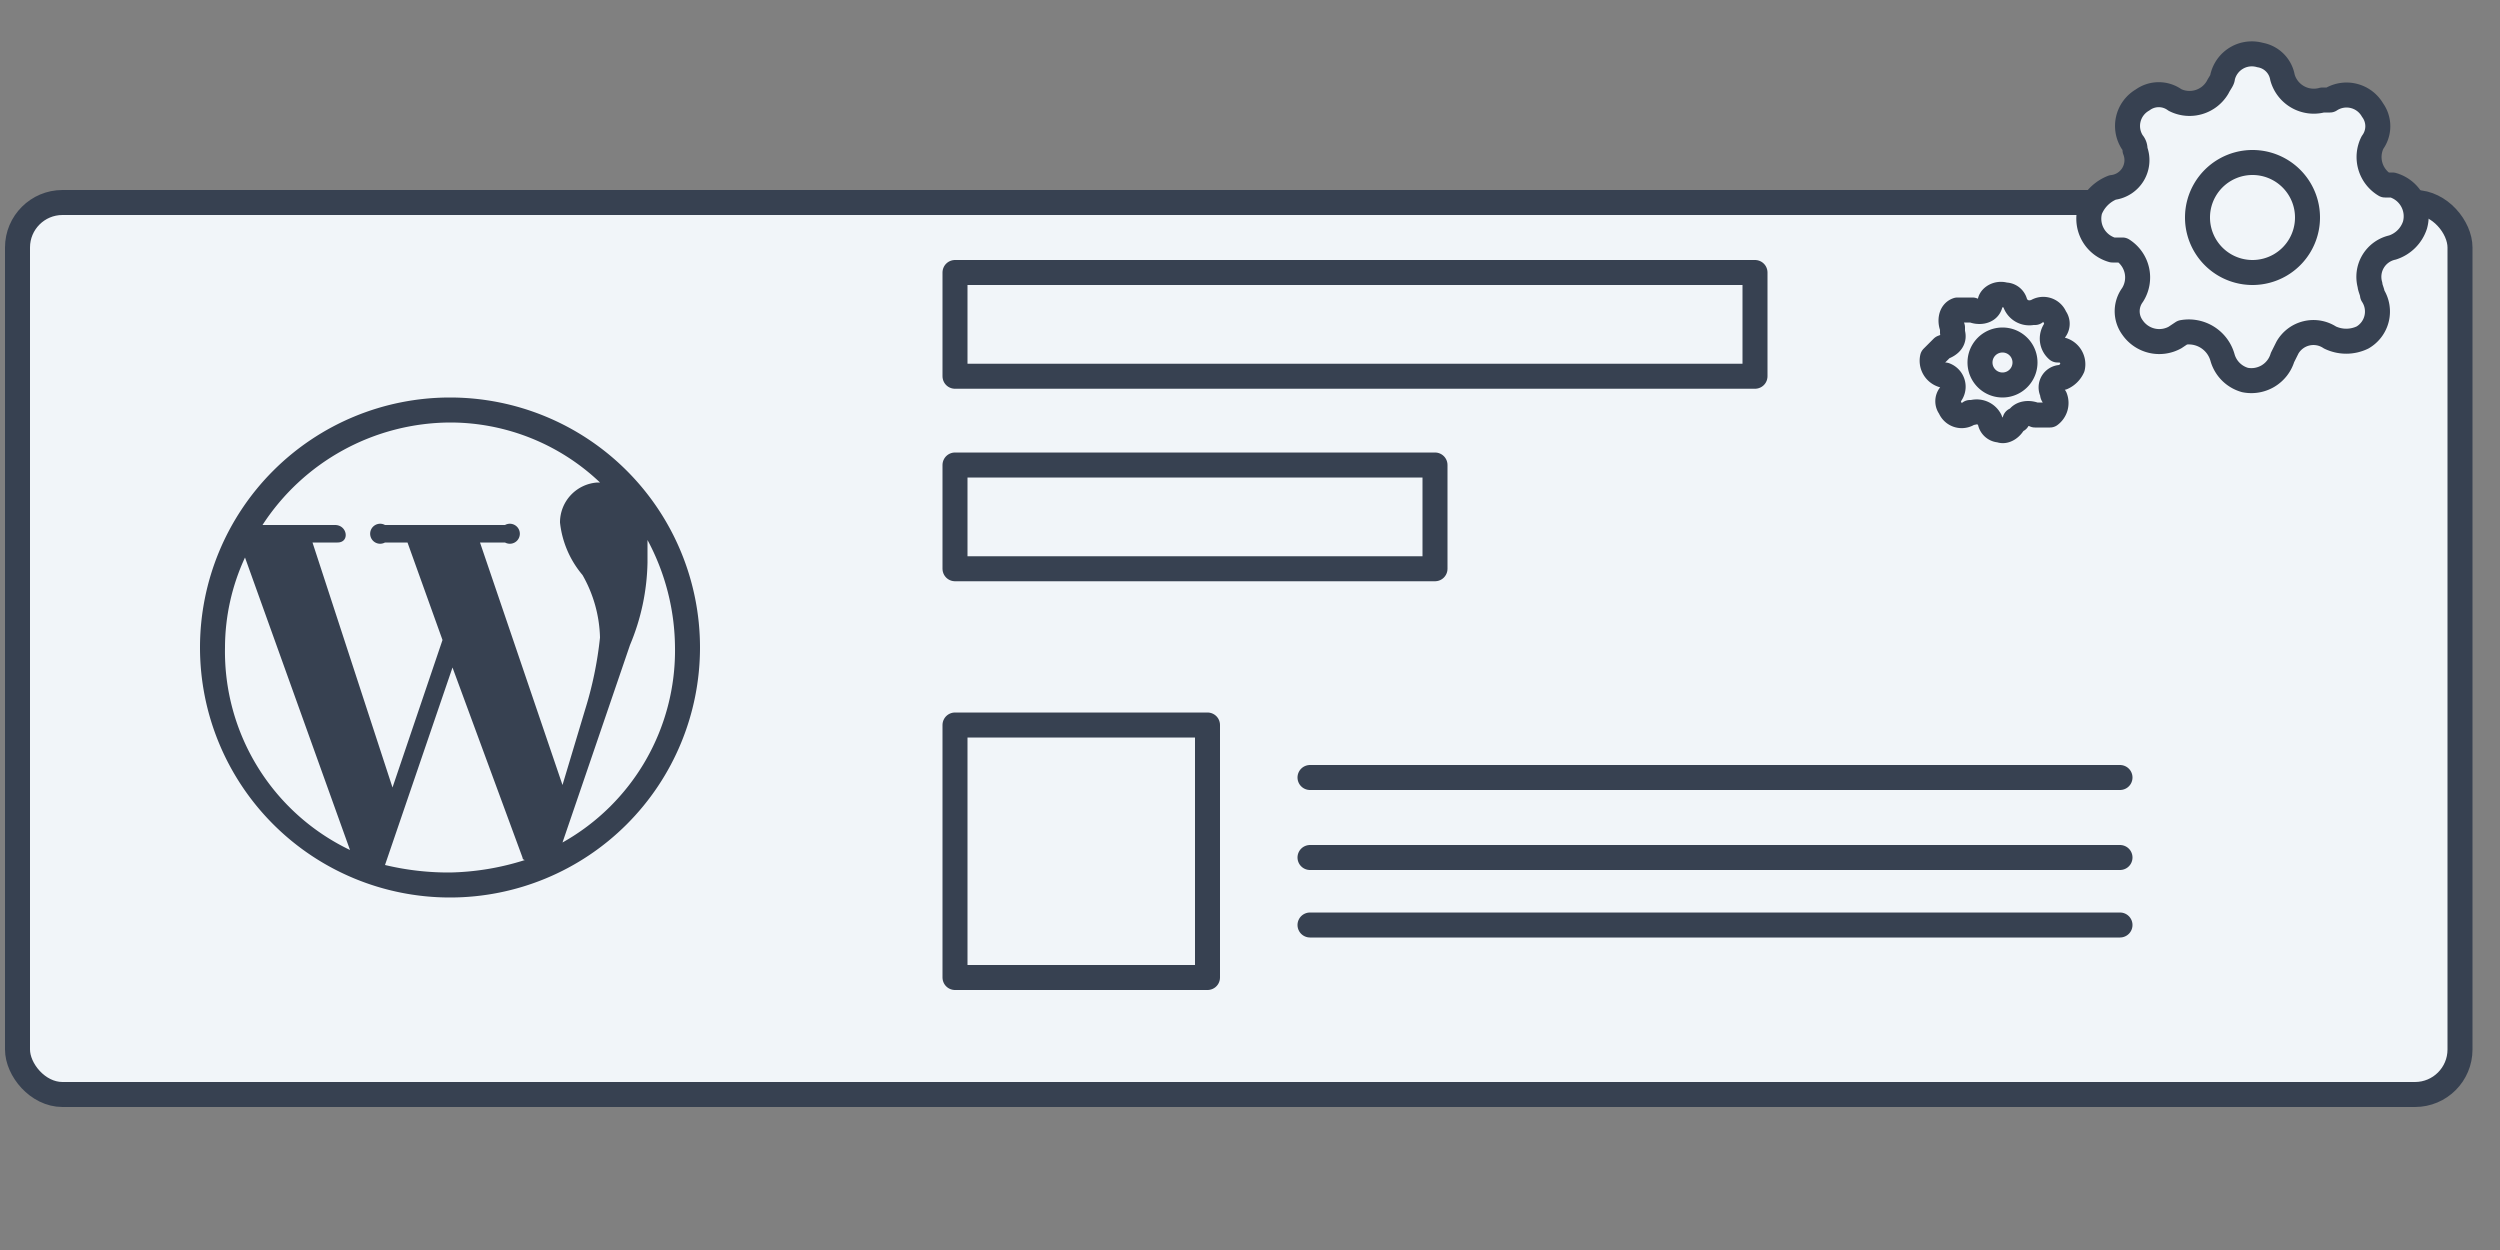 <svg id="Calque_1" data-name="Calque 1" xmlns="http://www.w3.org/2000/svg" viewBox="0 0 100 50"><rect x="0" y="0" width="100" height="50" fill="#808080" stroke="none"/><rect width="100" height="50" fill="none"/><rect x="0.7" y="8.1" width="97.7" height="35.68" rx="1.8" fill="#f1f5f9" stroke="#374151" stroke-linecap="round" stroke-linejoin="round"/><path d="M52.4,34.3H84.8M52.4,31.1H84.8M52.4,37H84.8" fill="#f1f5f9" stroke="#374151" stroke-linecap="round" stroke-linejoin="round"/><path d="M88.9,3.1a1.2,1.2,0,0,1,1.5-.9,1.1,1.1,0,0,1,.9.9,1.3,1.3,0,0,0,1.6.9h.3a1.2,1.2,0,0,1,1.7.4,1.1,1.1,0,0,1,0,1.3,1.3,1.3,0,0,0,.5,1.7h.3A1.3,1.3,0,0,1,96.6,9a1.4,1.4,0,0,1-.9.9,1.2,1.2,0,0,0-.9,1.5c0,.1.1.3.1.4a1.2,1.2,0,0,1-.4,1.7,1.5,1.5,0,0,1-1.3,0,1.2,1.2,0,0,0-1.7.4l-.2.4a1.3,1.3,0,0,1-1.5.9,1.3,1.3,0,0,1-.9-.9,1.4,1.4,0,0,0-1.6-1l-.3.2a1.3,1.3,0,0,1-1.7-.4,1.1,1.1,0,0,1,0-1.3,1.3,1.3,0,0,0-.4-1.8h-.4a1.3,1.3,0,0,1-.9-1.6,1.6,1.6,0,0,1,.9-.9,1.1,1.1,0,0,0,.9-1.5.4.4,0,0,0-.1-.3,1.2,1.2,0,0,1,.4-1.7,1.1,1.1,0,0,1,1.3,0,1.3,1.3,0,0,0,1.7-.5C88.8,3.3,88.9,3.2,88.9,3.1Z" fill="#f1f5f9" stroke="#374151" stroke-linecap="round" stroke-linejoin="round"/><path d="M92.3,8.7a2.2,2.2,0,0,1-4.4,0,2.2,2.2,0,0,1,4.4,0Z" fill="#f1f5f9" stroke="#374151" stroke-linecap="round" stroke-linejoin="round"/><path d="M79.6,12.1c0-.2.3-.4.6-.3a.4.4,0,0,1,.4.3.6.6,0,0,0,.7.4h.1a.5.5,0,0,1,.8.2.4.4,0,0,1,0,.5.6.6,0,0,0,.1.8h.2a.6.6,0,0,1,.4.7.8.8,0,0,1-.4.4.4.4,0,0,0-.4.6c0,.1,0,.1.1.2a.6.6,0,0,1-.2.7h-.6c-.2-.1-.6-.1-.7.2h-.1c-.1.3-.4.5-.6.4a.4.4,0,0,1-.4-.4.6.6,0,0,0-.7-.3h-.1a.5.5,0,0,1-.8-.2.4.4,0,0,1,0-.5.5.5,0,0,0-.2-.8h-.1a.6.6,0,0,1-.4-.7l.4-.4c.3-.1.5-.3.4-.6v-.2c-.1-.2-.1-.6.2-.7h.6c.2.1.6.1.7-.2S79.6,12.2,79.6,12.1Z" fill="#f1f5f9" stroke="#374151" stroke-linecap="round" stroke-linejoin="round"/><path d="M81,14.5a.9.9,0,1,1-1.8,0,.9.9,0,0,1,1.8,0Z" fill="#f1f5f9" stroke="#374151" stroke-linecap="round" stroke-linejoin="round"/><rect x="38.2" y="10.9" width="32" height="4.15" fill="#f1f5f9" stroke="#374151" stroke-linecap="round" stroke-linejoin="round"/><rect x="38.2" y="18.6" width="19.2" height="4.15" fill="#f1f5f9" stroke="#374151" stroke-linecap="round" stroke-linejoin="round"/><rect x="38.2" y="29" width="10.1" height="10.1" fill="#f1f5f9" stroke="#374151" stroke-linecap="round" stroke-linejoin="round"/><path d="M18,15.9a10,10,0,1,0,10,10A10,10,0,0,0,18,15.9Zm-9,10a8.6,8.6,0,0,1,.8-3.6L14,34A8.8,8.8,0,0,1,9,25.9Zm9,9a10.9,10.9,0,0,1-2.6-.3l2.7-7.9,2.8,7.6a.1.1,0,0,0,.1.1A10.5,10.5,0,0,1,18,34.9Zm1.2-13.2h1a.4.4,0,1,0,0-.7H15.4a.4.4,0,1,0,0,.7h.9l1.4,3.9-2,5.9-3.2-9.8h1c.5,0,.4-.7-.1-.7H10.5A9,9,0,0,1,18,16.9a8.7,8.7,0,0,1,6,2.4h-.1a1.6,1.6,0,0,0-1.5,1.6,3.9,3.9,0,0,0,.9,2.1,5.3,5.3,0,0,1,.7,2.5,14.9,14.9,0,0,1-.6,2.9l-.9,3-3.3-9.7Zm3.3,12,2.7-7.9a8.9,8.9,0,0,0,.7-3.3v-.9A9.2,9.2,0,0,1,27,25.9,8.8,8.8,0,0,1,22.5,33.7Z" fill="#374151"/></svg>